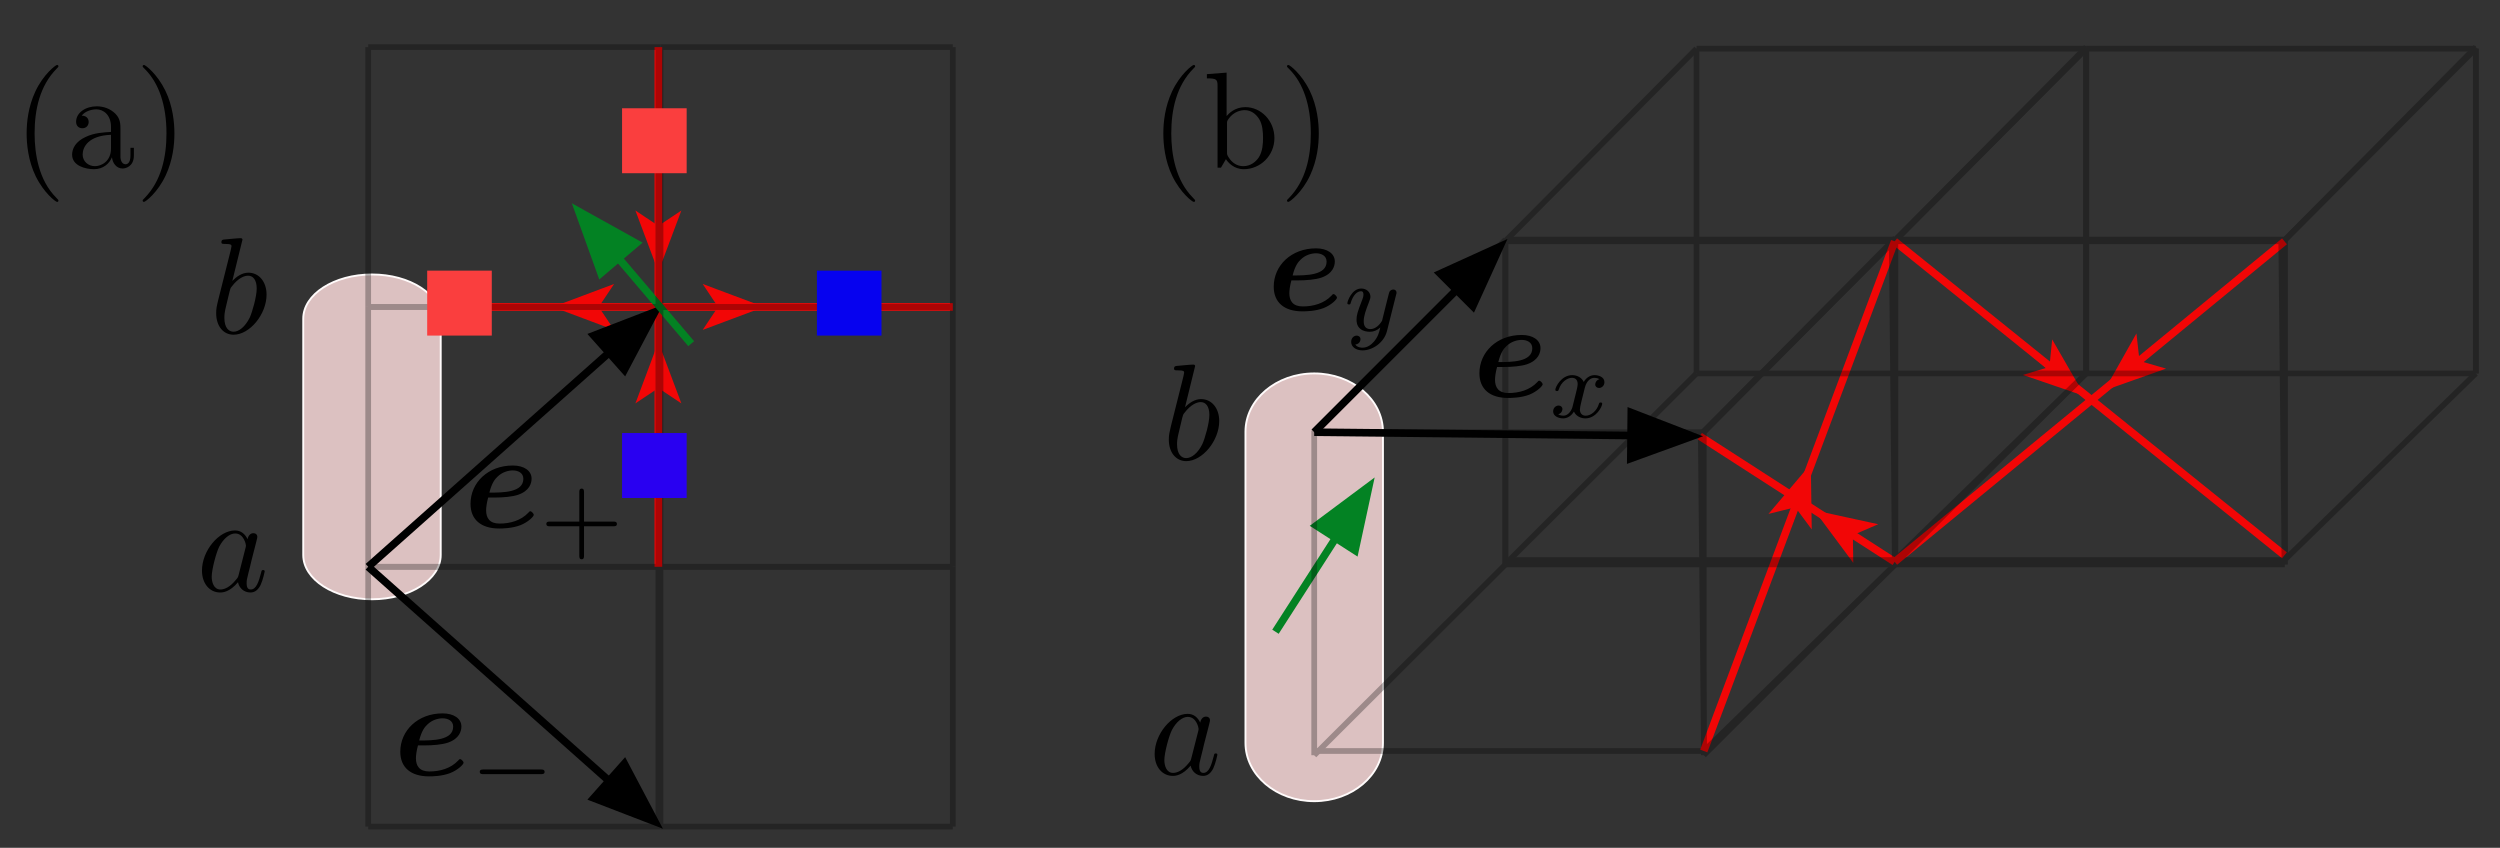 <?xml version="1.0" encoding="UTF-8"?>
<svg xmlns="http://www.w3.org/2000/svg" xmlns:xlink="http://www.w3.org/1999/xlink" width="325.984pt" height="110.551pt" viewBox="0 0 325.984 110.551" version="1.2">
<rect x="0" y="0" width="325.984" height="110.551" fill="#333333" stroke="none"/>
<defs>
<clipPath id="clip1">
  <path d="M 71 93 L 92 93 L 92 110.105 L 71 110.105 Z M 71 93 "/>
</clipPath>
<clipPath id="clip2">
  <path d="M 46 4 L 325 4 L 325 110.105 L 46 110.105 Z M 46 4 "/>
</clipPath>
<filter id="alpha" filterUnits="objectBoundingBox" x="0%" y="0%" width="100%" height="100%">
  <feColorMatrix type="matrix" in="SourceGraphic" values="0 0 0 0 1 0 0 0 0 1 0 0 0 0 1 0 0 0 1 0"/>
</filter>
<mask id="mask0">
  <g filter="url(#alpha)">
<rect x="0" y="0" width="325.984" height="110.551" style="fill:rgb(0%,0%,0%);fill-opacity:0.286;stroke:none;"/>
  </g>
</mask>
<clipPath id="clip4">
  <path d="M 146 0.531 L 180 0.531 L 180 32 L 146 32 Z M 146 0.531 "/>
</clipPath>
<clipPath id="clip5">
  <path d="M 196 0.531 L 231 0.531 L 231 32 L 196 32 Z M 196 0.531 "/>
</clipPath>
<clipPath id="clip6">
  <path d="M 196 0.531 L 231 0.531 L 231 32 L 196 32 Z M 196 0.531 "/>
</clipPath>
<clipPath id="clip7">
  <path d="M 225 1 L 277.34 1 L 277.34 3 L 225 3 Z M 225 1 "/>
</clipPath>
<clipPath id="clip8">
  <path d="M 196 0.531 L 231 0.531 L 231 32 L 196 32 Z M 196 0.531 "/>
</clipPath>
<clipPath id="clip9">
  <path d="M 247 0.531 L 277.34 0.531 L 277.34 32 L 247 32 Z M 247 0.531 "/>
</clipPath>
<clipPath id="clip10">
  <path d="M 247 40 L 277.34 40 L 277.34 74 L 247 74 Z M 247 40 "/>
</clipPath>
<clipPath id="clip11">
  <path d="M 276 1 L 277.34 1 L 277.34 46 L 276 46 Z M 276 1 "/>
</clipPath>
<clipPath id="clip12">
  <path d="M 225 44 L 277.34 44 L 277.34 46 L 225 46 Z M 225 44 "/>
</clipPath>
<clipPath id="clip13">
  <path d="M 247 0.531 L 277.34 0.531 L 277.34 32 L 247 32 Z M 247 0.531 "/>
</clipPath>
<clipPath id="clip14">
  <path d="M 276 1 L 277.34 1 L 277.34 46 L 276 46 Z M 276 1 "/>
</clipPath>
<clipPath id="clip3">
  <rect x="0" y="0" width="279" height="107"/>
</clipPath>
<g id="surface5" clip-path="url(#clip3)">
<path style="fill:none;stroke-width:0.75;stroke-linecap:butt;stroke-linejoin:miter;stroke:rgb(0%,0%,0%);stroke-opacity:1;stroke-miterlimit:4;" d="M 221.447 6.37 L 272.47 6.37 " transform="matrix(0.996,0,0,0.996,-45.349,-4)"/>
<g clip-path="url(#clip4)" clip-rule="nonzero">
<path style="fill:none;stroke-width:0.75;stroke-linecap:butt;stroke-linejoin:miter;stroke:rgb(0%,0%,0%);stroke-opacity:1;stroke-miterlimit:4;" d="M 221.447 6.37 L 196.401 31.585 " transform="matrix(0.996,0,0,0.996,-45.349,-4)"/>
</g>
<g clip-path="url(#clip5)" clip-rule="nonzero">
<path style="fill:none;stroke-width:0.75;stroke-linecap:butt;stroke-linejoin:miter;stroke:rgb(0%,0%,0%);stroke-opacity:1;stroke-miterlimit:4;" d="M 272.47 6.37 L 247.008 31.883 " transform="matrix(0.996,0,0,0.996,-45.349,-4)"/>
</g>
<path style="fill:none;stroke-width:0.75;stroke-linecap:butt;stroke-linejoin:miter;stroke:rgb(0%,0%,0%);stroke-opacity:1;stroke-miterlimit:4;" d="M 247.423 73.32 L 272.47 48.889 " transform="matrix(0.996,0,0,0.996,-45.349,-4)"/>
<path style="fill:none;stroke-width:0.75;stroke-linecap:butt;stroke-linejoin:miter;stroke:rgb(0%,0%,0%);stroke-opacity:1;stroke-miterlimit:4;" d="M 272.47 48.889 L 272.47 6.37 " transform="matrix(0.996,0,0,0.996,-45.349,-4)"/>
<path style="fill:none;stroke-width:0.75;stroke-linecap:butt;stroke-linejoin:miter;stroke:rgb(0%,0%,0%);stroke-opacity:1;stroke-miterlimit:4;" d="M 221.447 48.889 L 221.447 6.37 " transform="matrix(0.996,0,0,0.996,-45.349,-4)"/>
<path style="fill:none;stroke-width:0.75;stroke-linecap:butt;stroke-linejoin:miter;stroke:rgb(0%,0%,0%);stroke-opacity:1;stroke-miterlimit:4;" d="M 221.447 48.889 L 272.47 48.889 " transform="matrix(0.996,0,0,0.996,-45.349,-4)"/>
<path style="fill:none;stroke-width:0.75;stroke-linecap:butt;stroke-linejoin:miter;stroke:rgb(0%,0%,0%);stroke-opacity:1;stroke-miterlimit:4;" d="M 196.401 73.873 L 221.447 48.889 " transform="matrix(0.996,0,0,0.996,-45.349,-4)"/>
<g clip-path="url(#clip6)" clip-rule="nonzero">
<path style="fill:none;stroke-width:0.75;stroke-linecap:butt;stroke-linejoin:miter;stroke:rgb(0%,0%,0%);stroke-opacity:1;stroke-miterlimit:4;" d="M 272.47 6.169 L 247.008 31.883 " transform="matrix(0.996,0,0,0.996,-45.349,-4)"/>
</g>
<path style="fill:none;stroke-width:0.75;stroke-linecap:butt;stroke-linejoin:miter;stroke:rgb(0%,0%,0%);stroke-opacity:1;stroke-miterlimit:4;" d="M 272.47 48.889 L 272.47 6.37 " transform="matrix(0.996,0,0,0.996,-45.349,-4)"/>
<path style="fill:none;stroke-width:0.75;stroke-linecap:butt;stroke-linejoin:miter;stroke:rgb(0%,0%,0%);stroke-opacity:1;stroke-miterlimit:4;" d="M 196.401 31.585 L 247.423 31.585 " transform="matrix(0.996,0,0,0.996,-45.349,-4)"/>
<path style="fill:none;stroke-width:0.75;stroke-linecap:butt;stroke-linejoin:miter;stroke:rgb(0%,0%,0%);stroke-opacity:1;stroke-miterlimit:4;" d="M 196.401 73.32 L 247.423 73.32 " transform="matrix(0.996,0,0,0.996,-45.349,-4)"/>
<path style="fill:none;stroke-width:0.75;stroke-linecap:butt;stroke-linejoin:miter;stroke:rgb(0%,0%,0%);stroke-opacity:1;stroke-miterlimit:4;" d="M 247.423 73.32 L 247.008 31.883 " transform="matrix(0.996,0,0,0.996,-45.349,-4)"/>
<path style="fill:none;stroke-width:0.75;stroke-linecap:butt;stroke-linejoin:miter;stroke:rgb(0%,0%,0%);stroke-opacity:1;stroke-miterlimit:4;" d="M 196.401 73.873 L 196.401 31.353 " transform="matrix(0.996,0,0,0.996,-45.349,-4)"/>
<g clip-path="url(#clip7)" clip-rule="nonzero">
<path style="fill:none;stroke-width:0.75;stroke-linecap:butt;stroke-linejoin:miter;stroke:rgb(0%,0%,0%);stroke-opacity:1;stroke-miterlimit:4;" d="M 272.446 6.37 L 323.473 6.37 " transform="matrix(0.996,0,0,0.996,-45.349,-4)"/>
</g>
<g clip-path="url(#clip8)" clip-rule="nonzero">
<path style="fill:none;stroke-width:0.75;stroke-linecap:butt;stroke-linejoin:miter;stroke:rgb(0%,0%,0%);stroke-opacity:1;stroke-miterlimit:4;" d="M 272.446 6.37 L 247.4 31.585 " transform="matrix(0.996,0,0,0.996,-45.349,-4)"/>
</g>
<g clip-path="url(#clip9)" clip-rule="nonzero">
<path style="fill:none;stroke-width:0.75;stroke-linecap:butt;stroke-linejoin:miter;stroke:rgb(0%,0%,0%);stroke-opacity:1;stroke-miterlimit:4;" d="M 323.473 6.37 L 298.007 31.883 " transform="matrix(0.996,0,0,0.996,-45.349,-4)"/>
</g>
<g clip-path="url(#clip10)" clip-rule="nonzero">
<path style="fill:none;stroke-width:0.75;stroke-linecap:butt;stroke-linejoin:miter;stroke:rgb(0%,0%,0%);stroke-opacity:1;stroke-miterlimit:4;" d="M 298.423 73.32 L 323.473 48.889 " transform="matrix(0.996,0,0,0.996,-45.349,-4)"/>
</g>
<g clip-path="url(#clip11)" clip-rule="nonzero">
<path style="fill:none;stroke-width:0.75;stroke-linecap:butt;stroke-linejoin:miter;stroke:rgb(0%,0%,0%);stroke-opacity:1;stroke-miterlimit:4;" d="M 323.473 48.889 L 323.473 6.37 " transform="matrix(0.996,0,0,0.996,-45.349,-4)"/>
</g>
<path style="fill:none;stroke-width:0.75;stroke-linecap:butt;stroke-linejoin:miter;stroke:rgb(0%,0%,0%);stroke-opacity:1;stroke-miterlimit:4;" d="M 272.446 48.889 L 272.446 6.37 " transform="matrix(0.996,0,0,0.996,-45.349,-4)"/>
<g clip-path="url(#clip12)" clip-rule="nonzero">
<path style="fill:none;stroke-width:0.75;stroke-linecap:butt;stroke-linejoin:miter;stroke:rgb(0%,0%,0%);stroke-opacity:1;stroke-miterlimit:4;" d="M 272.446 48.889 L 323.473 48.889 " transform="matrix(0.996,0,0,0.996,-45.349,-4)"/>
</g>
<path style="fill:none;stroke-width:0.75;stroke-linecap:butt;stroke-linejoin:miter;stroke:rgb(0%,0%,0%);stroke-opacity:1;stroke-miterlimit:4;" d="M 247.4 73.873 L 272.446 48.889 " transform="matrix(0.996,0,0,0.996,-45.349,-4)"/>
<g clip-path="url(#clip13)" clip-rule="nonzero">
<path style="fill:none;stroke-width:0.75;stroke-linecap:butt;stroke-linejoin:miter;stroke:rgb(0%,0%,0%);stroke-opacity:1;stroke-miterlimit:4;" d="M 323.473 6.169 L 298.007 31.883 " transform="matrix(0.996,0,0,0.996,-45.349,-4)"/>
</g>
<g clip-path="url(#clip14)" clip-rule="nonzero">
<path style="fill:none;stroke-width:0.75;stroke-linecap:butt;stroke-linejoin:miter;stroke:rgb(0%,0%,0%);stroke-opacity:1;stroke-miterlimit:4;" d="M 323.473 48.889 L 323.473 6.37 " transform="matrix(0.996,0,0,0.996,-45.349,-4)"/>
</g>
<path style="fill:none;stroke-width:0.75;stroke-linecap:butt;stroke-linejoin:miter;stroke:rgb(0%,0%,0%);stroke-opacity:1;stroke-miterlimit:4;" d="M 247.4 31.585 L 298.423 31.585 " transform="matrix(0.996,0,0,0.996,-45.349,-4)"/>
<path style="fill:none;stroke-width:0.75;stroke-linecap:butt;stroke-linejoin:miter;stroke:rgb(0%,0%,0%);stroke-opacity:1;stroke-miterlimit:4;" d="M 247.4 73.32 L 298.423 73.32 " transform="matrix(0.996,0,0,0.996,-45.349,-4)"/>
<path style="fill:none;stroke-width:0.75;stroke-linecap:butt;stroke-linejoin:miter;stroke:rgb(0%,0%,0%);stroke-opacity:1;stroke-miterlimit:4;" d="M 298.423 73.32 L 298.007 31.883 " transform="matrix(0.996,0,0,0.996,-45.349,-4)"/>
<path style="fill:none;stroke-width:0.75;stroke-linecap:butt;stroke-linejoin:miter;stroke:rgb(0%,0%,0%);stroke-opacity:1;stroke-miterlimit:4;" d="M 247.4 73.873 L 247.4 31.353 " transform="matrix(0.996,0,0,0.996,-45.349,-4)"/>
<path style="fill:none;stroke-width:0.75;stroke-linecap:butt;stroke-linejoin:miter;stroke:rgb(0%,0%,0%);stroke-opacity:1;stroke-miterlimit:4;" d="M 196.448 31.369 L 247.47 31.369 " transform="matrix(0.996,0,0,0.996,-45.349,-4)"/>
<path style="fill:none;stroke-width:0.75;stroke-linecap:butt;stroke-linejoin:miter;stroke:rgb(0%,0%,0%);stroke-opacity:1;stroke-miterlimit:4;" d="M 196.448 31.369 L 171.401 56.584 " transform="matrix(0.996,0,0,0.996,-45.349,-4)"/>
<path style="fill:none;stroke-width:0.75;stroke-linecap:butt;stroke-linejoin:miter;stroke:rgb(0%,0%,0%);stroke-opacity:1;stroke-miterlimit:4;" d="M 247.47 31.369 L 222.008 56.882 " transform="matrix(0.996,0,0,0.996,-45.349,-4)"/>
<path style="fill:none;stroke-width:0.75;stroke-linecap:butt;stroke-linejoin:miter;stroke:rgb(0%,0%,0%);stroke-opacity:1;stroke-miterlimit:4;" d="M 222.424 98.319 L 247.47 73.889 " transform="matrix(0.996,0,0,0.996,-45.349,-4)"/>
<path style="fill:none;stroke-width:0.75;stroke-linecap:butt;stroke-linejoin:miter;stroke:rgb(0%,0%,0%);stroke-opacity:1;stroke-miterlimit:4;" d="M 247.47 73.889 L 247.47 31.369 " transform="matrix(0.996,0,0,0.996,-45.349,-4)"/>
<path style="fill:none;stroke-width:0.75;stroke-linecap:butt;stroke-linejoin:miter;stroke:rgb(0%,0%,0%);stroke-opacity:1;stroke-miterlimit:4;" d="M 196.448 73.889 L 196.448 31.369 " transform="matrix(0.996,0,0,0.996,-45.349,-4)"/>
<path style="fill:none;stroke-width:0.75;stroke-linecap:butt;stroke-linejoin:miter;stroke:rgb(0%,0%,0%);stroke-opacity:1;stroke-miterlimit:4;" d="M 196.448 73.889 L 247.47 73.889 " transform="matrix(0.996,0,0,0.996,-45.349,-4)"/>
<path style="fill:none;stroke-width:0.75;stroke-linecap:butt;stroke-linejoin:miter;stroke:rgb(0%,0%,0%);stroke-opacity:1;stroke-miterlimit:4;" d="M 171.401 98.872 L 196.448 73.889 " transform="matrix(0.996,0,0,0.996,-45.349,-4)"/>
<path style="fill:none;stroke-width:0.75;stroke-linecap:butt;stroke-linejoin:miter;stroke:rgb(0%,0%,0%);stroke-opacity:1;stroke-miterlimit:4;" d="M 247.47 31.169 L 222.008 56.882 " transform="matrix(0.996,0,0,0.996,-45.349,-4)"/>
<path style="fill:none;stroke-width:0.75;stroke-linecap:butt;stroke-linejoin:miter;stroke:rgb(0%,0%,0%);stroke-opacity:1;stroke-miterlimit:4;" d="M 247.47 73.889 L 247.47 31.369 " transform="matrix(0.996,0,0,0.996,-45.349,-4)"/>
<path style="fill:none;stroke-width:0.75;stroke-linecap:butt;stroke-linejoin:miter;stroke:rgb(0%,0%,0%);stroke-opacity:1;stroke-miterlimit:4;" d="M 171.401 56.584 L 222.424 56.584 " transform="matrix(0.996,0,0,0.996,-45.349,-4)"/>
<path style="fill:none;stroke-width:0.75;stroke-linecap:butt;stroke-linejoin:miter;stroke:rgb(0%,0%,0%);stroke-opacity:1;stroke-miterlimit:4;" d="M 171.401 98.319 L 222.424 98.319 " transform="matrix(0.996,0,0,0.996,-45.349,-4)"/>
<path style="fill:none;stroke-width:0.75;stroke-linecap:butt;stroke-linejoin:miter;stroke:rgb(0%,0%,0%);stroke-opacity:1;stroke-miterlimit:4;" d="M 222.424 98.319 L 222.008 56.882 " transform="matrix(0.996,0,0,0.996,-45.349,-4)"/>
<path style="fill:none;stroke-width:0.75;stroke-linecap:butt;stroke-linejoin:miter;stroke:rgb(0%,0%,0%);stroke-opacity:1;stroke-miterlimit:4;" d="M 171.401 98.872 L 171.401 56.353 " transform="matrix(0.996,0,0,0.996,-45.349,-4)"/>
<path style="fill:none;stroke-width:0.75;stroke-linecap:butt;stroke-linejoin:miter;stroke:rgb(0%,0%,0%);stroke-opacity:1;stroke-miterlimit:4;" d="M 247.447 31.369 L 298.47 31.369 " transform="matrix(0.996,0,0,0.996,-45.349,-4)"/>
<path style="fill:none;stroke-width:0.75;stroke-linecap:butt;stroke-linejoin:miter;stroke:rgb(0%,0%,0%);stroke-opacity:1;stroke-miterlimit:4;" d="M 247.447 31.369 L 222.4 56.584 " transform="matrix(0.996,0,0,0.996,-45.349,-4)"/>
<path style="fill:none;stroke-width:0.75;stroke-linecap:butt;stroke-linejoin:miter;stroke:rgb(0%,0%,0%);stroke-opacity:1;stroke-miterlimit:4;" d="M 298.47 73.889 L 298.47 31.369 " transform="matrix(0.996,0,0,0.996,-45.349,-4)"/>
<path style="fill:none;stroke-width:0.75;stroke-linecap:butt;stroke-linejoin:miter;stroke:rgb(0%,0%,0%);stroke-opacity:1;stroke-miterlimit:4;" d="M 247.447 73.889 L 247.447 31.369 " transform="matrix(0.996,0,0,0.996,-45.349,-4)"/>
<path style="fill:none;stroke-width:0.75;stroke-linecap:butt;stroke-linejoin:miter;stroke:rgb(0%,0%,0%);stroke-opacity:1;stroke-miterlimit:4;" d="M 247.447 73.889 L 298.47 73.889 " transform="matrix(0.996,0,0,0.996,-45.349,-4)"/>
<path style="fill:none;stroke-width:0.75;stroke-linecap:butt;stroke-linejoin:miter;stroke:rgb(0%,0%,0%);stroke-opacity:1;stroke-miterlimit:4;" d="M 222.4 98.872 L 247.447 73.889 " transform="matrix(0.996,0,0,0.996,-45.349,-4)"/>
<path style="fill:none;stroke-width:0.75;stroke-linecap:butt;stroke-linejoin:miter;stroke:rgb(0%,0%,0%);stroke-opacity:1;stroke-miterlimit:4;" d="M 298.47 73.889 L 298.47 31.369 " transform="matrix(0.996,0,0,0.996,-45.349,-4)"/>
<path style="fill:none;stroke-width:0.75;stroke-linecap:butt;stroke-linejoin:miter;stroke:rgb(0%,0%,0%);stroke-opacity:1;stroke-miterlimit:4;" d="M 222.4 98.872 L 222.4 56.353 " transform="matrix(0.996,0,0,0.996,-45.349,-4)"/>
<path style="fill:none;stroke-width:0.75;stroke-linecap:butt;stroke-linejoin:miter;stroke:rgb(0%,0%,0%);stroke-opacity:1;stroke-miterlimit:4;" d="M 47.549 6.169 L 85.817 6.169 " transform="matrix(0.996,0,0,0.996,-45.349,-4)"/>
<path style="fill:none;stroke-width:0.75;stroke-linecap:butt;stroke-linejoin:miter;stroke:rgb(0%,0%,0%);stroke-opacity:1;stroke-miterlimit:4;" d="M 47.549 6.169 L 47.549 40.186 " transform="matrix(0.996,0,0,0.996,-45.349,-4)"/>
<path style="fill:none;stroke-width:0.75;stroke-linecap:butt;stroke-linejoin:miter;stroke:rgb(0%,0%,0%);stroke-opacity:1;stroke-miterlimit:4;" d="M 47.549 40.186 L 85.817 40.186 " transform="matrix(0.996,0,0,0.996,-45.349,-4)"/>
<path style="fill:none;stroke-width:0.75;stroke-linecap:butt;stroke-linejoin:miter;stroke:rgb(0%,0%,0%);stroke-opacity:1;stroke-miterlimit:4;" d="M 85.817 6.169 L 85.817 40.186 " transform="matrix(0.996,0,0,0.996,-45.349,-4)"/>
<path style="fill:none;stroke-width:0.75;stroke-linecap:butt;stroke-linejoin:miter;stroke:rgb(0%,0%,0%);stroke-opacity:1;stroke-miterlimit:4;" d="M 85.817 6.169 L 124.085 6.169 " transform="matrix(0.996,0,0,0.996,-45.349,-4)"/>
<path style="fill:none;stroke-width:0.75;stroke-linecap:butt;stroke-linejoin:miter;stroke:rgb(0%,0%,0%);stroke-opacity:1;stroke-miterlimit:4;" d="M 85.538 6.169 L 85.538 40.186 " transform="matrix(0.996,0,0,0.996,-45.349,-4)"/>
<path style="fill:none;stroke-width:0.75;stroke-linecap:butt;stroke-linejoin:miter;stroke:rgb(0%,0%,0%);stroke-opacity:1;stroke-miterlimit:4;" d="M 85.817 40.186 L 124.085 40.186 " transform="matrix(0.996,0,0,0.996,-45.349,-4)"/>
<path style="fill:none;stroke-width:0.75;stroke-linecap:butt;stroke-linejoin:miter;stroke:rgb(0%,0%,0%);stroke-opacity:1;stroke-miterlimit:4;" d="M 124.085 6.169 L 124.085 40.186 " transform="matrix(0.996,0,0,0.996,-45.349,-4)"/>
<path style="fill:none;stroke-width:0.75;stroke-linecap:butt;stroke-linejoin:miter;stroke:rgb(0%,0%,0%);stroke-opacity:1;stroke-miterlimit:4;" d="M 47.549 40.186 L 85.817 40.186 " transform="matrix(0.996,0,0,0.996,-45.349,-4)"/>
<path style="fill:none;stroke-width:0.75;stroke-linecap:butt;stroke-linejoin:miter;stroke:rgb(0%,0%,0%);stroke-opacity:1;stroke-miterlimit:4;" d="M 47.549 40.186 L 47.549 74.202 " transform="matrix(0.996,0,0,0.996,-45.349,-4)"/>
<path style="fill:none;stroke-width:0.75;stroke-linecap:butt;stroke-linejoin:miter;stroke:rgb(0%,0%,0%);stroke-opacity:1;stroke-miterlimit:4;" d="M 47.549 74.202 L 85.817 74.202 " transform="matrix(0.996,0,0,0.996,-45.349,-4)"/>
<path style="fill:none;stroke-width:0.75;stroke-linecap:butt;stroke-linejoin:miter;stroke:rgb(0%,0%,0%);stroke-opacity:1;stroke-miterlimit:4;" d="M 85.817 40.186 L 85.817 74.202 " transform="matrix(0.996,0,0,0.996,-45.349,-4)"/>
<path style="fill:none;stroke-width:0.75;stroke-linecap:butt;stroke-linejoin:miter;stroke:rgb(0%,0%,0%);stroke-opacity:1;stroke-miterlimit:4;" d="M 85.817 40.186 L 124.085 40.186 " transform="matrix(0.996,0,0,0.996,-45.349,-4)"/>
<path style="fill:none;stroke-width:0.75;stroke-linecap:butt;stroke-linejoin:miter;stroke:rgb(0%,0%,0%);stroke-opacity:1;stroke-miterlimit:4;" d="M 85.538 40.186 L 85.538 74.202 " transform="matrix(0.996,0,0,0.996,-45.349,-4)"/>
<path style="fill:none;stroke-width:0.75;stroke-linecap:butt;stroke-linejoin:miter;stroke:rgb(0%,0%,0%);stroke-opacity:1;stroke-miterlimit:4;" d="M 85.817 74.202 L 124.085 74.202 " transform="matrix(0.996,0,0,0.996,-45.349,-4)"/>
<path style="fill:none;stroke-width:0.75;stroke-linecap:butt;stroke-linejoin:miter;stroke:rgb(0%,0%,0%);stroke-opacity:1;stroke-miterlimit:4;" d="M 124.085 40.186 L 124.085 74.202 " transform="matrix(0.996,0,0,0.996,-45.349,-4)"/>
<path style="fill:none;stroke-width:0.75;stroke-linecap:butt;stroke-linejoin:miter;stroke:rgb(0%,0%,0%);stroke-opacity:1;stroke-miterlimit:4;" d="M 47.549 74.202 L 85.817 74.202 " transform="matrix(0.996,0,0,0.996,-45.349,-4)"/>
<path style="fill:none;stroke-width:0.75;stroke-linecap:butt;stroke-linejoin:miter;stroke:rgb(0%,0%,0%);stroke-opacity:1;stroke-miterlimit:4;" d="M 47.549 74.202 L 47.549 108.215 " transform="matrix(0.996,0,0,0.996,-45.349,-4)"/>
<path style="fill:none;stroke-width:0.75;stroke-linecap:butt;stroke-linejoin:miter;stroke:rgb(0%,0%,0%);stroke-opacity:1;stroke-miterlimit:4;" d="M 47.549 108.215 L 85.817 108.215 " transform="matrix(0.996,0,0,0.996,-45.349,-4)"/>
<path style="fill:none;stroke-width:0.75;stroke-linecap:butt;stroke-linejoin:miter;stroke:rgb(0%,0%,0%);stroke-opacity:1;stroke-miterlimit:4;" d="M 85.817 74.202 L 85.817 108.215 " transform="matrix(0.996,0,0,0.996,-45.349,-4)"/>
<path style="fill:none;stroke-width:0.75;stroke-linecap:butt;stroke-linejoin:miter;stroke:rgb(0%,0%,0%);stroke-opacity:1;stroke-miterlimit:4;" d="M 85.817 74.202 L 124.085 74.202 " transform="matrix(0.996,0,0,0.996,-45.349,-4)"/>
<path style="fill:none;stroke-width:0.75;stroke-linecap:butt;stroke-linejoin:miter;stroke:rgb(0%,0%,0%);stroke-opacity:1;stroke-miterlimit:4;" d="M 85.538 74.202 L 85.538 108.215 " transform="matrix(0.996,0,0,0.996,-45.349,-4)"/>
<path style="fill:none;stroke-width:0.75;stroke-linecap:butt;stroke-linejoin:miter;stroke:rgb(0%,0%,0%);stroke-opacity:1;stroke-miterlimit:4;" d="M 85.817 108.215 L 124.085 108.215 " transform="matrix(0.996,0,0,0.996,-45.349,-4)"/>
<path style="fill:none;stroke-width:0.75;stroke-linecap:butt;stroke-linejoin:miter;stroke:rgb(0%,0%,0%);stroke-opacity:1;stroke-miterlimit:4;" d="M 124.085 74.202 L 124.085 108.215 " transform="matrix(0.996,0,0,0.996,-45.349,-4)"/>
</g>
</defs>
<g id="surface1">
<path style="fill:none;stroke-width:1;stroke-linecap:butt;stroke-linejoin:miter;stroke:rgb(94.902%,2.353%,2.353%);stroke-opacity:1;stroke-miterlimit:4;" d="M 247.392 31.597 L 298.415 72.7 " transform="matrix(0.996,0,0,0.996,0.651,0)"/>
<path style="fill:none;stroke-width:1;stroke-linecap:butt;stroke-linejoin:miter;stroke:rgb(94.902%,2.353%,2.353%);stroke-opacity:1;stroke-miterlimit:4;" d="M 222.4 98.319 L 247.392 31.597 " transform="matrix(0.996,0,0,0.996,0.651,0)"/>
<path style="fill:none;stroke-width:1;stroke-linecap:butt;stroke-linejoin:miter;stroke:rgb(94.902%,2.353%,2.353%);stroke-opacity:1;stroke-miterlimit:4;" d="M 298.423 31.597 L 247.392 73.551 " transform="matrix(0.996,0,0,0.996,0.651,0)"/>
<path style="fill:none;stroke-width:1;stroke-linecap:butt;stroke-linejoin:miter;stroke:rgb(94.902%,2.353%,2.353%);stroke-opacity:1;stroke-miterlimit:4;" d="M 247.392 73.551 L 221.883 57.11 " transform="matrix(0.996,0,0,0.996,0.651,0)"/>
<path style="fill:none;stroke-width:0.75;stroke-linecap:butt;stroke-linejoin:miter;stroke:rgb(94.902%,2.353%,2.353%);stroke-opacity:1;stroke-miterlimit:4;" d="M 233.72 68.249 L 234.535 65.986 " transform="matrix(0.996,0,0,0.996,0.651,0)"/>
<path style="fill-rule:nonzero;fill:rgb(94.902%,2.353%,2.353%);fill-opacity:1;stroke-width:0.75;stroke-linecap:butt;stroke-linejoin:miter;stroke:rgb(94.902%,2.353%,2.353%);stroke-opacity:1;stroke-miterlimit:4;" d="M 234.535 65.986 L 236.143 68.154 L 236.053 61.75 L 231.908 66.637 Z M 234.535 65.986 " transform="matrix(0.996,0,0,0.996,0.651,0)"/>
<path style="fill:none;stroke-width:0.75;stroke-linecap:butt;stroke-linejoin:miter;stroke:rgb(94.902%,2.353%,2.353%);stroke-opacity:1;stroke-miterlimit:4;" d="M 265.861 46.563 L 267.999 48.324 " transform="matrix(0.996,0,0,0.996,0.651,0)"/>
<path style="fill-rule:nonzero;fill:rgb(94.902%,2.353%,2.353%);fill-opacity:1;stroke-width:0.75;stroke-linecap:butt;stroke-linejoin:miter;stroke:rgb(94.902%,2.353%,2.353%);stroke-opacity:1;stroke-miterlimit:4;" d="M 267.999 48.324 L 265.41 49.109 L 271.47 51.187 L 268.269 45.634 Z M 267.999 48.324 " transform="matrix(0.996,0,0,0.996,0.651,0)"/>
<path style="fill:none;stroke-width:0.75;stroke-linecap:butt;stroke-linejoin:miter;stroke:rgb(94.902%,2.353%,2.353%);stroke-opacity:1;stroke-miterlimit:4;" d="M 280.408 46.438 L 279.102 47.536 " transform="matrix(0.996,0,0,0.996,0.651,0)"/>
<path style="fill-rule:nonzero;fill:rgb(94.902%,2.353%,2.353%);fill-opacity:1;stroke-width:0.75;stroke-linecap:butt;stroke-linejoin:miter;stroke:rgb(94.902%,2.353%,2.353%);stroke-opacity:1;stroke-miterlimit:4;" d="M 279.102 47.536 L 278.8 44.849 L 275.659 50.434 L 281.699 48.293 Z M 279.102 47.536 " transform="matrix(0.996,0,0,0.996,0.651,0)"/>
<path style="fill:none;stroke-width:0.75;stroke-linecap:butt;stroke-linejoin:miter;stroke:rgb(94.902%,2.353%,2.353%);stroke-opacity:1;stroke-miterlimit:4;" d="M 241.909 70.061 L 241.54 69.821 " transform="matrix(0.996,0,0,0.996,0.651,0)"/>
<path style="fill-rule:nonzero;fill:rgb(94.902%,2.353%,2.353%);fill-opacity:1;stroke-width:0.75;stroke-linecap:butt;stroke-linejoin:miter;stroke:rgb(94.902%,2.353%,2.353%);stroke-opacity:1;stroke-miterlimit:4;" d="M 241.54 69.821 L 244.019 68.747 L 237.759 67.382 L 241.579 72.528 Z M 241.54 69.821 " transform="matrix(0.996,0,0,0.996,0.651,0)"/>
<path style="fill:none;stroke-width:1;stroke-linecap:butt;stroke-linejoin:miter;stroke:rgb(94.902%,2.353%,2.353%);stroke-opacity:1;stroke-miterlimit:4;" d="M 85.817 40.186 L 124.085 40.186 " transform="matrix(0.996,0,0,0.996,0.651,0)"/>
<path style="fill:none;stroke-width:0.75;stroke-linecap:butt;stroke-linejoin:miter;stroke:rgb(94.902%,2.353%,2.353%);stroke-opacity:1;stroke-miterlimit:4;" d="M 89.79 40.186 L 93.794 40.186 " transform="matrix(0.996,0,0,0.996,0.651,0)"/>
<path style="fill-rule:nonzero;fill:rgb(94.902%,2.353%,2.353%);fill-opacity:1;stroke-width:0.75;stroke-linecap:butt;stroke-linejoin:miter;stroke:rgb(94.902%,2.353%,2.353%);stroke-opacity:1;stroke-miterlimit:4;" d="M 93.794 40.186 L 92.296 42.433 L 98.297 40.186 L 92.296 37.935 Z M 93.794 40.186 " transform="matrix(0.996,0,0,0.996,0.651,0)"/>
<path style="fill:none;stroke-width:1;stroke-linecap:butt;stroke-linejoin:miter;stroke:rgb(94.902%,2.353%,2.353%);stroke-opacity:1;stroke-miterlimit:4;" d="M 85.538 40.186 L 85.538 6.169 " transform="matrix(0.996,0,0,0.996,0.651,0)"/>
<path style="fill:none;stroke-width:1;stroke-linecap:butt;stroke-linejoin:miter;stroke:rgb(94.902%,2.353%,2.353%);stroke-opacity:1;stroke-miterlimit:4;" d="M 47.549 40.186 L 85.817 40.186 " transform="matrix(0.996,0,0,0.996,0.651,0)"/>
<path style="fill:none;stroke-width:1;stroke-linecap:butt;stroke-linejoin:miter;stroke:rgb(94.902%,2.353%,2.353%);stroke-opacity:1;stroke-miterlimit:4;" d="M 85.538 74.202 L 85.538 40.186 " transform="matrix(0.996,0,0,0.996,0.651,0)"/>
<path style="fill:none;stroke-width:0.75;stroke-linecap:butt;stroke-linejoin:miter;stroke:rgb(94.902%,2.353%,2.353%);stroke-opacity:1;stroke-miterlimit:4;" d="M 81.287 40.186 L 77.282 40.186 " transform="matrix(0.996,0,0,0.996,0.651,0)"/>
<path style="fill-rule:nonzero;fill:rgb(94.902%,2.353%,2.353%);fill-opacity:1;stroke-width:0.75;stroke-linecap:butt;stroke-linejoin:miter;stroke:rgb(94.902%,2.353%,2.353%);stroke-opacity:1;stroke-miterlimit:4;" d="M 77.282 40.186 L 78.785 37.935 L 72.784 40.186 L 78.785 42.433 Z M 77.282 40.186 " transform="matrix(0.996,0,0,0.996,0.651,0)"/>
<path style="fill:none;stroke-width:0.75;stroke-linecap:butt;stroke-linejoin:miter;stroke:rgb(94.902%,2.353%,2.353%);stroke-opacity:1;stroke-miterlimit:4;" d="M 85.538 26.011 L 85.538 30.016 " transform="matrix(0.996,0,0,0.996,0.651,0)"/>
<path style="fill-rule:nonzero;fill:rgb(94.902%,2.353%,2.353%);fill-opacity:1;stroke-width:0.75;stroke-linecap:butt;stroke-linejoin:miter;stroke:rgb(94.902%,2.353%,2.353%);stroke-opacity:1;stroke-miterlimit:4;" d="M 85.538 30.016 L 83.291 28.518 L 85.538 34.515 L 87.79 28.518 Z M 85.538 30.016 " transform="matrix(0.996,0,0,0.996,0.651,0)"/>
<path style="fill:none;stroke-width:0.75;stroke-linecap:butt;stroke-linejoin:miter;stroke:rgb(94.902%,2.353%,2.353%);stroke-opacity:1;stroke-miterlimit:4;" d="M 85.538 54.356 L 85.538 50.356 " transform="matrix(0.996,0,0,0.996,0.651,0)"/>
<path style="fill-rule:nonzero;fill:rgb(94.902%,2.353%,2.353%);fill-opacity:1;stroke-width:0.75;stroke-linecap:butt;stroke-linejoin:miter;stroke:rgb(94.902%,2.353%,2.353%);stroke-opacity:1;stroke-miterlimit:4;" d="M 85.538 50.356 L 87.79 51.854 L 85.538 45.853 L 83.291 51.854 Z M 85.538 50.356 " transform="matrix(0.996,0,0,0.996,0.651,0)"/>
<path style="fill-rule:nonzero;fill:rgb(86.275%,75.687%,75.687%);fill-opacity:1;stroke-width:0.25;stroke-linecap:butt;stroke-linejoin:miter;stroke:rgb(100%,98.431%,98.431%);stroke-opacity:1;stroke-miterlimit:4;" d="M 171.401 48.889 C 176.371 48.889 180.399 52.309 180.399 56.525 L 180.399 97.253 C 180.399 101.469 176.371 104.889 171.401 104.889 C 166.428 104.889 162.4 101.469 162.4 97.253 L 162.4 56.525 C 162.4 52.309 166.428 48.889 171.401 48.889 Z M 171.401 48.889 " transform="matrix(0.996,0,0,0.996,0.651,0)"/>
<path style=" stroke:none;fill-rule:nonzero;fill:rgb(0%,0%,0%);fill-opacity:1;" d="M 156.504 94.227 C 156.184 93.562 155.664 93.082 154.863 93.082 C 152.773 93.082 150.559 95.707 150.559 98.316 C 150.559 99.992 151.539 101.172 152.934 101.172 C 153.289 101.172 154.184 101.102 155.254 99.832 C 155.398 100.582 156.023 101.172 156.879 101.172 C 157.504 101.172 157.914 100.762 158.203 100.191 C 158.504 99.547 158.738 98.457 158.738 98.422 C 158.738 98.242 158.578 98.242 158.523 98.242 C 158.344 98.242 158.328 98.316 158.273 98.566 C 157.969 99.727 157.648 100.781 156.914 100.781 C 156.434 100.781 156.379 100.316 156.379 99.957 C 156.379 99.566 156.414 99.422 156.613 98.637 C 156.809 97.887 156.844 97.707 157.004 97.027 L 157.648 94.527 C 157.773 94.027 157.773 93.992 157.773 93.922 C 157.773 93.617 157.559 93.438 157.254 93.438 C 156.824 93.438 156.559 93.832 156.504 94.227 Z M 155.344 98.852 C 155.254 99.172 155.254 99.207 154.988 99.512 C 154.199 100.492 153.469 100.781 152.969 100.781 C 152.074 100.781 151.824 99.797 151.824 99.102 C 151.824 98.207 152.398 96.012 152.809 95.191 C 153.359 94.137 154.164 93.477 154.879 93.477 C 156.039 93.477 156.289 94.941 156.289 95.047 C 156.289 95.152 156.254 95.262 156.238 95.352 Z M 155.344 98.852 "/>
<path style=" stroke:none;fill-rule:nonzero;fill:rgb(0%,0%,0%);fill-opacity:1;" d="M 155.836 47.734 C 155.836 47.715 155.836 47.539 155.605 47.539 C 155.191 47.539 153.891 47.68 153.426 47.715 C 153.281 47.734 153.086 47.754 153.086 48.074 C 153.086 48.289 153.246 48.289 153.516 48.289 C 154.371 48.289 154.406 48.414 154.406 48.59 C 154.406 48.715 154.246 49.324 154.156 49.699 L 152.691 55.52 C 152.48 56.414 152.406 56.699 152.406 57.324 C 152.406 59.023 153.355 60.129 154.676 60.129 C 156.781 60.129 158.98 57.469 158.98 54.895 C 158.98 53.27 158.031 52.039 156.605 52.039 C 155.781 52.039 155.051 52.555 154.516 53.109 Z M 154.156 54.484 C 154.266 54.094 154.266 54.059 154.426 53.859 C 155.301 52.699 156.105 52.43 156.57 52.43 C 157.211 52.43 157.695 52.969 157.695 54.109 C 157.695 55.164 157.105 57.219 156.781 57.898 C 156.195 59.094 155.371 59.734 154.676 59.734 C 154.066 59.734 153.48 59.254 153.48 57.934 C 153.48 57.594 153.48 57.254 153.766 56.129 Z M 154.156 54.484 "/>
<path style="fill:none;stroke-width:1;stroke-linecap:butt;stroke-linejoin:miter;stroke:rgb(0%,0%,0%);stroke-opacity:1;stroke-miterlimit:4;" d="M 171.401 56.584 L 212.881 57.016 " transform="matrix(0.996,0,0,0.996,0.651,0)"/>
<path style="fill-rule:nonzero;fill:rgb(0%,0%,0%);fill-opacity:1;stroke-width:1;stroke-linecap:butt;stroke-linejoin:miter;stroke:rgb(0%,0%,0%);stroke-opacity:1;stroke-miterlimit:4;" d="M 212.85 60.016 L 220.883 57.098 L 212.913 54.015 Z M 212.85 60.016 " transform="matrix(0.996,0,0,0.996,0.651,0)"/>
<path style="fill:none;stroke-width:1;stroke-linecap:butt;stroke-linejoin:miter;stroke:rgb(0%,0%,0%);stroke-opacity:1;stroke-miterlimit:4;" d="M 171.401 56.584 L 190.035 37.95 " transform="matrix(0.996,0,0,0.996,0.651,0)"/>
<path style="fill-rule:nonzero;fill:rgb(0%,0%,0%);fill-opacity:1;stroke-width:1;stroke-linecap:butt;stroke-linejoin:miter;stroke:rgb(0%,0%,0%);stroke-opacity:1;stroke-miterlimit:4;" d="M 192.157 40.072 L 195.695 32.291 L 187.913 35.828 Z M 192.157 40.072 " transform="matrix(0.996,0,0,0.996,0.651,0)"/>
<path style=" stroke:none;fill-rule:nonzero;fill:rgb(0%,0%,0%);fill-opacity:1;" d="M 195.996 47.855 C 197.191 47.855 198.352 47.75 199.102 47.5 C 200.621 46.98 200.871 45.961 200.871 45.391 C 200.871 44.355 199.887 43.676 198.422 43.676 C 195.191 43.676 192.906 45.91 192.906 48.676 C 192.906 50.73 194.281 51.891 196.637 51.891 C 197.102 51.891 198.336 51.875 199.406 51.465 C 200.441 51.051 201.156 50.32 201.156 50.105 C 201.156 49.965 200.871 49.641 200.711 49.641 C 200.602 49.641 200.566 49.695 200.441 49.84 C 199.477 50.855 198.086 51.25 196.691 51.25 C 195.406 51.25 194.941 50.535 194.941 49.516 C 194.941 49.176 195.012 48.586 195.207 47.855 Z M 195.371 47.211 C 195.691 45.91 196.121 45.426 196.422 45.141 C 197.047 44.516 197.871 44.32 198.422 44.32 C 199.066 44.32 199.801 44.605 199.801 45.41 C 199.801 47.211 197.102 47.211 195.371 47.211 Z M 195.371 47.211 "/>
<path style=" stroke:none;fill-rule:nonzero;fill:rgb(0%,0%,0%);fill-opacity:1;" d="M 205.031 53.105 C 204.906 53.527 204.492 54.203 203.855 54.203 C 203.82 54.203 203.445 54.203 203.18 54.027 C 203.695 53.867 203.73 53.418 203.73 53.34 C 203.73 53.066 203.52 52.879 203.23 52.879 C 202.883 52.879 202.52 53.18 202.52 53.641 C 202.52 54.266 203.219 54.555 203.832 54.555 C 204.406 54.555 204.918 54.191 205.23 53.668 C 205.531 54.328 206.219 54.555 206.719 54.555 C 208.156 54.555 208.918 52.992 208.918 52.641 C 208.918 52.48 208.758 52.48 208.719 52.48 C 208.543 52.48 208.531 52.543 208.48 52.691 C 208.219 53.555 207.469 54.203 206.77 54.203 C 206.27 54.203 206.008 53.867 206.008 53.391 C 206.008 53.066 206.309 51.93 206.656 50.539 C 206.906 49.578 207.469 49.266 207.883 49.266 C 207.906 49.266 208.293 49.266 208.559 49.441 C 208.156 49.555 208.008 49.902 208.008 50.129 C 208.008 50.402 208.219 50.59 208.508 50.59 C 208.793 50.59 209.207 50.352 209.207 49.828 C 209.207 49.129 208.406 48.914 207.906 48.914 C 207.281 48.914 206.781 49.328 206.508 49.805 C 206.281 49.289 205.707 48.914 205.008 48.914 C 203.605 48.914 202.805 50.453 202.805 50.828 C 202.805 50.992 202.98 50.992 203.02 50.992 C 203.18 50.992 203.195 50.941 203.258 50.777 C 203.57 49.805 204.355 49.266 204.969 49.266 C 205.383 49.266 205.719 49.492 205.719 50.09 C 205.719 50.34 205.57 50.965 205.457 51.391 Z M 205.031 53.105 "/>
<path style=" stroke:none;fill-rule:nonzero;fill:rgb(0%,0%,0%);fill-opacity:1;" d="M 169.176 36.562 C 170.371 36.562 171.531 36.457 172.281 36.207 C 173.801 35.688 174.051 34.668 174.051 34.098 C 174.051 33.062 173.066 32.383 171.602 32.383 C 168.371 32.383 166.086 34.617 166.086 37.383 C 166.086 39.438 167.461 40.598 169.816 40.598 C 170.281 40.598 171.516 40.582 172.586 40.172 C 173.621 39.762 174.336 39.027 174.336 38.812 C 174.336 38.672 174.051 38.348 173.891 38.348 C 173.781 38.348 173.746 38.402 173.621 38.547 C 172.656 39.562 171.266 39.957 169.871 39.957 C 168.586 39.957 168.121 39.242 168.121 38.223 C 168.121 37.883 168.191 37.297 168.387 36.562 Z M 168.551 35.918 C 168.871 34.617 169.301 34.133 169.602 33.848 C 170.227 33.223 171.051 33.027 171.602 33.027 C 172.246 33.027 172.98 33.312 172.98 34.117 C 172.98 35.918 170.281 35.918 168.551 35.918 Z M 168.551 35.918 "/>
<path style=" stroke:none;fill-rule:nonzero;fill:rgb(0%,0%,0%);fill-opacity:1;" d="M 182.047 38.422 C 182.098 38.25 182.098 38.223 182.098 38.148 C 182.098 37.898 181.898 37.75 181.684 37.75 C 181.547 37.75 181.309 37.812 181.172 38.047 C 181.137 38.125 181.035 38.523 180.973 38.773 L 180.711 39.812 C 180.637 40.109 180.246 41.688 180.211 41.824 C 180.199 41.824 179.648 42.91 178.672 42.91 C 177.82 42.91 177.82 42.098 177.82 41.875 C 177.82 41.199 178.109 40.41 178.484 39.449 C 178.633 39.047 178.695 38.898 178.695 38.688 C 178.695 38.086 178.184 37.621 177.508 37.621 C 176.246 37.621 175.684 39.324 175.684 39.535 C 175.684 39.699 175.859 39.699 175.898 39.699 C 176.07 39.699 176.086 39.637 176.121 39.5 C 176.434 38.461 176.973 37.973 177.473 37.973 C 177.684 37.973 177.785 38.109 177.785 38.41 C 177.785 38.699 177.672 38.973 177.609 39.137 C 177.008 40.66 176.883 41.125 176.883 41.672 C 176.883 41.887 176.883 42.473 177.371 42.875 C 177.758 43.199 178.285 43.262 178.621 43.262 C 179.121 43.262 179.57 43.074 179.984 42.699 C 179.82 43.387 179.684 43.91 179.16 44.535 C 178.82 44.926 178.32 45.336 177.66 45.336 C 177.57 45.336 176.984 45.336 176.723 44.926 C 177.398 44.848 177.398 44.25 177.398 44.238 C 177.398 43.836 177.035 43.762 176.91 43.762 C 176.598 43.762 176.184 44.012 176.184 44.586 C 176.184 45.223 176.785 45.688 177.672 45.688 C 178.934 45.688 180.473 44.711 180.859 43.148 Z M 182.047 38.422 "/>
<path style="fill-rule:nonzero;fill:rgb(86.275%,75.687%,75.687%);fill-opacity:1;stroke-width:0.25;stroke-linecap:butt;stroke-linejoin:miter;stroke:rgb(100%,98.431%,98.431%);stroke-opacity:1;stroke-miterlimit:4;" d="M 48.047 35.934 C 53.016 35.934 57.044 38.531 57.044 41.731 L 57.044 72.653 C 57.044 75.857 53.016 78.454 48.047 78.454 C 43.074 78.454 39.046 75.857 39.046 72.653 L 39.046 41.731 C 39.046 38.531 43.074 35.934 48.047 35.934 Z M 48.047 35.934 " transform="matrix(0.996,0,0,0.996,0.651,0)"/>
<path style="fill:none;stroke-width:1;stroke-linecap:butt;stroke-linejoin:miter;stroke:rgb(0%,0%,0%);stroke-opacity:1;stroke-miterlimit:4;" d="M 47.549 74.202 L 79.09 46.163 " transform="matrix(0.996,0,0,0.996,0.651,0)"/>
<path style="fill-rule:nonzero;fill:rgb(0%,0%,0%);fill-opacity:1;stroke-width:1;stroke-linecap:butt;stroke-linejoin:miter;stroke:rgb(0%,0%,0%);stroke-opacity:1;stroke-miterlimit:4;" d="M 81.083 48.407 L 85.072 40.849 L 77.098 43.924 Z M 81.083 48.407 " transform="matrix(0.996,0,0,0.996,0.651,0)"/>
<path style="fill:none;stroke-width:1;stroke-linecap:butt;stroke-linejoin:miter;stroke:rgb(0%,0%,0%);stroke-opacity:1;stroke-miterlimit:4;" d="M 47.549 74.202 L 79.09 102.238 " transform="matrix(0.996,0,0,0.996,0.651,0)"/>
<path style=" stroke:none;fill-rule:nonzero;fill:rgb(0%,0%,0%);fill-opacity:1;" d="M 77.438 104.059 L 85.379 107.117 L 81.406 99.59 Z M 77.438 104.059 "/>
<g clip-path="url(#clip1)" clip-rule="nonzero">
<path style="fill:none;stroke-width:1;stroke-linecap:butt;stroke-linejoin:miter;stroke:rgb(0%,0%,0%);stroke-opacity:1;stroke-miterlimit:4;" d="M 77.098 104.481 L 85.072 107.552 L 81.083 99.994 Z M 77.098 104.481 " transform="matrix(0.996,0,0,0.996,0.651,0)"/>
</g>
<path style="fill:none;stroke-width:1;stroke-linecap:butt;stroke-linejoin:miter;stroke:rgb(1.176%,50.981%,13.725%);stroke-opacity:1;stroke-miterlimit:4;" d="M 89.833 44.991 L 80.314 33.793 " transform="matrix(0.996,0,0,0.996,0.651,0)"/>
<path style="fill-rule:nonzero;fill:rgb(1.176%,50.981%,13.725%);fill-opacity:1;stroke-width:1;stroke-linecap:butt;stroke-linejoin:miter;stroke:rgb(1.176%,50.981%,13.725%);stroke-opacity:1;stroke-miterlimit:4;" d="M 82.601 31.851 L 75.133 27.698 L 78.028 35.738 Z M 82.601 31.851 " transform="matrix(0.996,0,0,0.996,0.651,0)"/>
<path style=" stroke:none;fill-rule:nonzero;fill:rgb(0%,0%,0%);fill-opacity:1;" d="M 32.285 70.312 C 31.965 69.648 31.445 69.168 30.641 69.168 C 28.551 69.168 26.336 71.793 26.336 74.402 C 26.336 76.078 27.32 77.258 28.711 77.258 C 29.07 77.258 29.961 77.188 31.035 75.918 C 31.176 76.668 31.801 77.258 32.66 77.258 C 33.285 77.258 33.695 76.848 33.98 76.277 C 34.285 75.633 34.516 74.543 34.516 74.508 C 34.516 74.328 34.355 74.328 34.301 74.328 C 34.125 74.328 34.105 74.402 34.051 74.652 C 33.75 75.812 33.426 76.867 32.695 76.867 C 32.215 76.867 32.16 76.402 32.16 76.043 C 32.16 75.652 32.195 75.508 32.391 74.723 C 32.59 73.973 32.625 73.793 32.785 73.113 L 33.426 70.613 C 33.551 70.113 33.551 70.078 33.551 70.008 C 33.551 69.703 33.34 69.523 33.035 69.523 C 32.605 69.523 32.34 69.918 32.285 70.312 Z M 31.125 74.938 C 31.035 75.258 31.035 75.293 30.766 75.598 C 29.98 76.578 29.25 76.867 28.75 76.867 C 27.855 76.867 27.605 75.883 27.605 75.188 C 27.605 74.293 28.176 72.098 28.586 71.277 C 29.141 70.223 29.945 69.562 30.66 69.562 C 31.82 69.562 32.07 71.027 32.07 71.133 C 32.07 71.238 32.035 71.348 32.016 71.438 Z M 31.125 74.938 "/>
<path style=" stroke:none;fill-rule:nonzero;fill:rgb(0%,0%,0%);fill-opacity:1;" d="M 31.617 31.25 C 31.617 31.234 31.617 31.055 31.383 31.055 C 30.973 31.055 29.668 31.199 29.203 31.234 C 29.062 31.25 28.867 31.27 28.867 31.59 C 28.867 31.805 29.027 31.805 29.293 31.805 C 30.152 31.805 30.188 31.93 30.188 32.109 C 30.188 32.234 30.027 32.84 29.938 33.215 L 28.473 39.039 C 28.258 39.93 28.188 40.219 28.188 40.844 C 28.188 42.539 29.133 43.645 30.457 43.645 C 32.562 43.645 34.758 40.984 34.758 38.414 C 34.758 36.789 33.812 35.555 32.383 35.555 C 31.562 35.555 30.832 36.074 30.293 36.629 Z M 29.938 38.004 C 30.043 37.609 30.043 37.574 30.207 37.379 C 31.082 36.215 31.883 35.949 32.348 35.949 C 32.992 35.949 33.473 36.484 33.473 37.629 C 33.473 38.68 32.883 40.734 32.562 41.414 C 31.973 42.609 31.152 43.254 30.457 43.254 C 29.848 43.254 29.258 42.77 29.258 41.449 C 29.258 41.109 29.258 40.77 29.543 39.645 Z M 29.938 38.004 "/>
<path style=" stroke:none;fill-rule:nonzero;fill:rgb(0%,0%,0%);fill-opacity:1;" d="M 64.441 64.879 C 65.637 64.879 66.797 64.77 67.547 64.52 C 69.066 64.004 69.316 62.984 69.316 62.414 C 69.316 61.379 68.332 60.699 66.867 60.699 C 63.637 60.699 61.352 62.93 61.352 65.699 C 61.352 67.754 62.727 68.914 65.082 68.914 C 65.547 68.914 66.777 68.895 67.852 68.484 C 68.887 68.074 69.602 67.344 69.602 67.129 C 69.602 66.984 69.316 66.664 69.156 66.664 C 69.047 66.664 69.012 66.719 68.887 66.859 C 67.922 67.879 66.527 68.27 65.137 68.27 C 63.852 68.27 63.387 67.559 63.387 66.539 C 63.387 66.199 63.457 65.609 63.652 64.879 Z M 63.812 64.234 C 64.137 62.93 64.566 62.449 64.867 62.164 C 65.492 61.539 66.316 61.34 66.867 61.34 C 67.512 61.34 68.242 61.629 68.242 62.43 C 68.242 64.234 65.547 64.234 63.812 64.234 Z M 63.812 64.234 "/>
<path style=" stroke:none;fill-rule:nonzero;fill:rgb(0%,0%,0%);fill-opacity:1;" d="M 76.152 68.625 L 79.977 68.625 C 80.141 68.625 80.441 68.625 80.441 68.324 C 80.441 68.012 80.152 68.012 79.977 68.012 L 76.152 68.012 L 76.152 64.176 C 76.152 64.012 76.152 63.711 75.852 63.711 C 75.539 63.711 75.539 64 75.539 64.176 L 75.539 68.012 L 71.699 68.012 C 71.539 68.012 71.238 68.012 71.238 68.312 C 71.238 68.625 71.527 68.625 71.699 68.625 L 75.539 68.625 L 75.539 72.465 C 75.539 72.625 75.539 72.926 75.84 72.926 C 76.152 72.926 76.152 72.641 76.152 72.465 Z M 76.152 68.625 "/>
<path style=" stroke:none;fill-rule:nonzero;fill:rgb(0%,0%,0%);fill-opacity:1;" d="M 55.285 97.199 C 56.484 97.199 57.645 97.09 58.395 96.84 C 59.914 96.324 60.164 95.305 60.164 94.734 C 60.164 93.699 59.18 93.02 57.715 93.02 C 54.484 93.02 52.195 95.254 52.195 98.02 C 52.195 100.074 53.57 101.234 55.93 101.234 C 56.395 101.234 57.625 101.219 58.699 100.805 C 59.734 100.395 60.449 99.664 60.449 99.449 C 60.449 99.305 60.164 98.984 60 98.984 C 59.895 98.984 59.859 99.039 59.734 99.18 C 58.77 100.199 57.375 100.594 55.984 100.594 C 54.695 100.594 54.234 99.879 54.234 98.859 C 54.234 98.52 54.305 97.93 54.5 97.199 Z M 54.66 96.555 C 54.984 95.254 55.41 94.77 55.715 94.484 C 56.34 93.859 57.16 93.664 57.715 93.664 C 58.359 93.664 59.09 93.949 59.09 94.75 C 59.09 96.555 56.395 96.555 54.66 96.555 Z M 54.66 96.555 "/>
<path style=" stroke:none;fill-rule:nonzero;fill:rgb(0%,0%,0%);fill-opacity:1;" d="M 70.512 100.945 C 70.711 100.945 71.012 100.945 71.012 100.648 C 71.012 100.336 70.723 100.336 70.512 100.336 L 63.059 100.336 C 62.859 100.336 62.559 100.336 62.559 100.633 C 62.559 100.945 62.848 100.945 63.059 100.945 Z M 70.512 100.945 "/>
<path style="fill:none;stroke-width:1;stroke-linecap:butt;stroke-linejoin:miter;stroke:rgb(1.176%,50.981%,13.725%);stroke-opacity:1;stroke-miterlimit:4;" d="M 166.326 82.705 L 174.217 70.433 " transform="matrix(0.996,0,0,0.996,0.651,0)"/>
<path style="fill-rule:nonzero;fill:rgb(1.176%,50.981%,13.725%);fill-opacity:1;stroke-width:1;stroke-linecap:butt;stroke-linejoin:miter;stroke:rgb(1.176%,50.981%,13.725%);stroke-opacity:1;stroke-miterlimit:4;" d="M 176.739 72.057 L 178.543 63.703 L 171.691 68.809 Z M 176.739 72.057 " transform="matrix(0.996,0,0,0.996,0.651,0)"/>
<path style=" stroke:none;fill-rule:nonzero;fill:rgb(0%,0%,0%);fill-opacity:1;" d="M 7.617 26.152 C 7.617 26.098 7.617 26.062 7.312 25.758 C 5.082 23.508 4.512 20.133 4.512 17.398 C 4.512 14.293 5.188 11.184 7.387 8.953 C 7.617 8.738 7.617 8.703 7.617 8.648 C 7.617 8.523 7.547 8.469 7.438 8.469 C 7.262 8.469 5.652 9.684 4.598 11.953 C 3.688 13.918 3.473 15.898 3.473 17.398 C 3.473 18.793 3.672 20.953 4.652 22.973 C 5.727 25.168 7.262 26.328 7.438 26.328 C 7.547 26.328 7.617 26.277 7.617 26.152 Z M 7.617 26.152 "/>
<path style=" stroke:none;fill-rule:nonzero;fill:rgb(0%,0%,0%);fill-opacity:1;" d="M 14.598 20.508 C 14.672 21.223 15.152 21.973 15.992 21.973 C 16.367 21.973 17.457 21.723 17.457 20.273 L 17.457 19.273 L 17.012 19.273 L 17.012 20.273 C 17.012 21.312 16.562 21.418 16.367 21.418 C 15.777 21.418 15.707 20.613 15.707 20.523 L 15.707 16.953 C 15.707 16.203 15.707 15.508 15.062 14.844 C 14.367 14.148 13.473 13.863 12.617 13.863 C 11.152 13.863 9.922 14.703 9.922 15.883 C 9.922 16.418 10.277 16.723 10.742 16.723 C 11.242 16.723 11.562 16.363 11.562 15.898 C 11.562 15.684 11.473 15.094 10.652 15.078 C 11.133 14.453 12.008 14.258 12.582 14.258 C 13.457 14.258 14.473 14.953 14.473 16.543 L 14.473 17.203 C 13.562 17.258 12.312 17.309 11.188 17.848 C 9.848 18.453 9.402 19.383 9.402 20.168 C 9.402 21.613 11.133 22.062 12.262 22.062 C 13.438 22.062 14.262 21.348 14.598 20.508 Z M 14.473 17.578 L 14.473 19.363 C 14.473 21.062 13.188 21.668 12.387 21.668 C 11.508 21.668 10.777 21.043 10.777 20.148 C 10.777 19.168 11.527 17.684 14.473 17.578 Z M 14.473 17.578 "/>
<path style=" stroke:none;fill-rule:nonzero;fill:rgb(0%,0%,0%);fill-opacity:1;" d="M 22.742 17.398 C 22.742 16.008 22.547 13.844 21.566 11.828 C 20.492 9.629 18.957 8.469 18.777 8.469 C 18.672 8.469 18.602 8.543 18.602 8.648 C 18.602 8.703 18.602 8.738 18.941 9.059 C 20.691 10.828 21.707 13.668 21.707 17.398 C 21.707 20.453 21.047 23.598 18.832 25.848 C 18.602 26.062 18.602 26.098 18.602 26.152 C 18.602 26.258 18.672 26.328 18.777 26.328 C 18.957 26.328 20.566 25.117 21.617 22.848 C 22.531 20.883 22.742 18.898 22.742 17.398 Z M 22.742 17.398 "/>
<path style=" stroke:none;fill-rule:nonzero;fill:rgb(0%,0%,0%);fill-opacity:1;" d="M 155.836 26.152 C 155.836 26.098 155.836 26.062 155.531 25.758 C 153.301 23.508 152.727 20.133 152.727 17.398 C 152.727 14.293 153.406 11.184 155.602 8.953 C 155.836 8.738 155.836 8.703 155.836 8.648 C 155.836 8.523 155.766 8.469 155.656 8.469 C 155.477 8.469 153.871 9.684 152.816 11.953 C 151.906 13.918 151.691 15.898 151.691 17.398 C 151.691 18.793 151.887 20.953 152.871 22.973 C 153.941 25.168 155.477 26.328 155.656 26.328 C 155.766 26.328 155.836 26.277 155.836 26.152 Z M 155.836 26.152 "/>
<path style=" stroke:none;fill-rule:nonzero;fill:rgb(0%,0%,0%);fill-opacity:1;" d="M 159.941 15.133 L 159.941 9.469 L 157.371 9.668 L 157.371 10.219 C 158.621 10.219 158.762 10.344 158.762 11.219 L 158.762 21.863 L 159.207 21.863 C 159.227 21.848 159.371 21.598 159.852 20.758 C 160.121 21.168 160.871 22.062 162.191 22.062 C 164.316 22.062 166.176 20.312 166.176 18.008 C 166.176 15.738 164.426 13.969 162.387 13.969 C 160.996 13.969 160.227 14.809 159.941 15.133 Z M 159.996 19.828 L 159.996 16.148 C 159.996 15.809 159.996 15.793 160.191 15.508 C 160.887 14.508 161.871 14.363 162.297 14.363 C 163.102 14.363 163.746 14.828 164.176 15.508 C 164.637 16.238 164.691 17.258 164.691 17.988 C 164.691 18.648 164.656 19.723 164.137 20.523 C 163.762 21.078 163.086 21.668 162.121 21.668 C 161.316 21.668 160.672 21.238 160.246 20.578 C 159.996 20.203 159.996 20.148 159.996 19.828 Z M 159.996 19.828 "/>
<path style=" stroke:none;fill-rule:nonzero;fill:rgb(0%,0%,0%);fill-opacity:1;" d="M 171.961 17.398 C 171.961 16.008 171.762 13.844 170.781 11.828 C 169.707 9.629 168.172 8.469 167.996 8.469 C 167.887 8.469 167.816 8.543 167.816 8.648 C 167.816 8.703 167.816 8.738 168.156 9.059 C 169.906 10.828 170.922 13.668 170.922 17.398 C 170.922 20.453 170.262 23.598 168.047 25.848 C 167.816 26.062 167.816 26.098 167.816 26.152 C 167.816 26.258 167.887 26.328 167.996 26.328 C 168.172 26.328 169.781 25.117 170.836 22.848 C 171.746 20.883 171.961 18.898 171.961 17.398 Z M 171.961 17.398 "/>
<g clip-path="url(#clip2)" clip-rule="nonzero">
<use xlink:href="#surface5" transform="matrix(1,0,0,1,46,4)" mask="url(#mask0)"/>
</g>
<path style=" stroke:none;fill-rule:nonzero;fill:rgb(98.039%,24.313%,24.313%);fill-opacity:1;" d="M 55.703 43.758 L 64.125 43.758 L 64.125 35.289 L 55.703 35.289 Z M 55.703 43.758 "/>
<path style=" stroke:none;fill-rule:nonzero;fill:rgb(16.078%,0%,94.51%);fill-opacity:1;" d="M 81.113 64.934 L 89.535 64.934 L 89.535 56.465 L 81.113 56.465 Z M 81.113 64.934 "/>
<path style=" stroke:none;fill-rule:nonzero;fill:rgb(2.353%,0.784%,93.726%);fill-opacity:1;" d="M 106.52 43.758 L 114.941 43.758 L 114.941 35.289 L 106.52 35.289 Z M 106.52 43.758 "/>
<path style=" stroke:none;fill-rule:nonzero;fill:rgb(98.039%,24.313%,24.313%);fill-opacity:1;" d="M 81.113 22.586 L 89.535 22.586 L 89.535 14.117 L 81.113 14.117 Z M 81.113 22.586 "/>
</g>
</svg>
